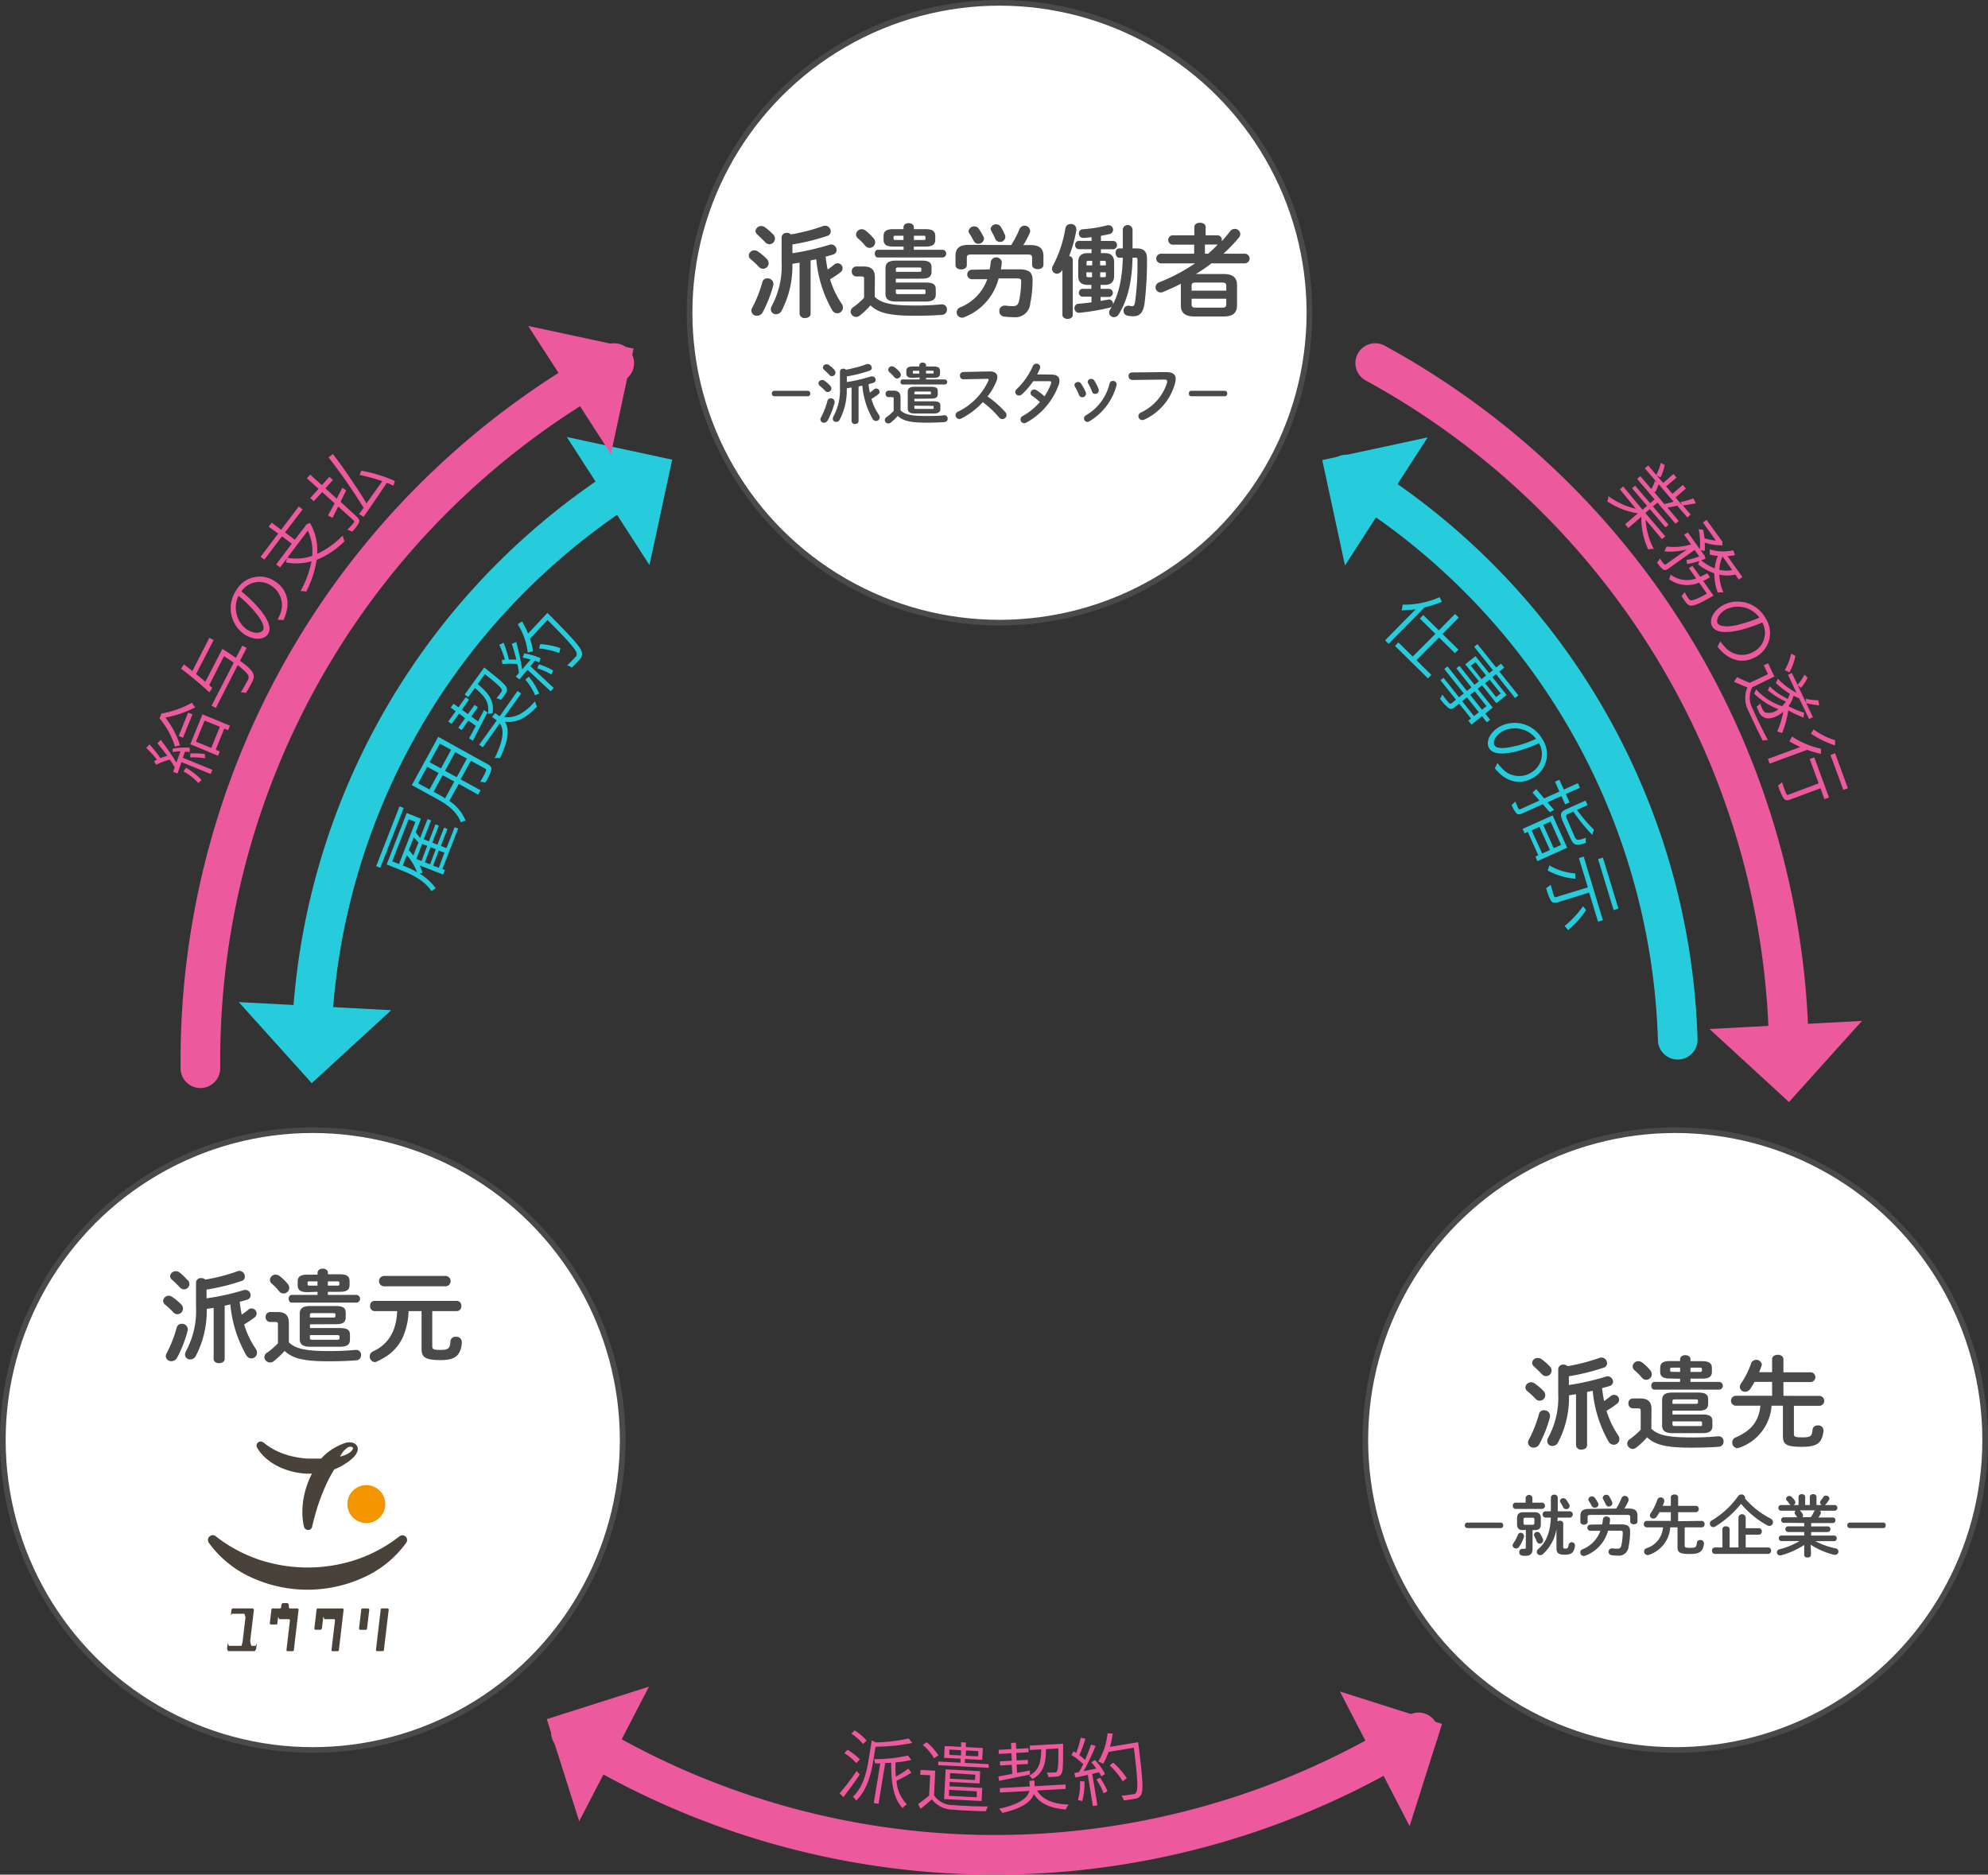 <svg xmlns="http://www.w3.org/2000/svg" viewBox="0 0 351 331"><rect x="0" y="0" width="351" height="331" fill="#333333" stroke="none"/><defs><style>.cls-1{fill:#ec599d;}.cls-2{fill:#26ccdb;}.cls-3,.cls-4{fill:none;stroke-width:7px;}.cls-3{stroke:#26ccdb;}.cls-3,.cls-4,.cls-5,.cls-6{stroke-linecap:round;stroke-linejoin:round;}.cls-4{stroke:#ec599d;}.cls-5,.cls-6{fill:#fff;stroke:#4a4a4a;}.cls-5{stroke-width:1px;}.cls-6{stroke-width:1px;}.cls-7{fill:#4a4a4a;}.cls-8{fill:#49423b;}.cls-9{fill:#f39500;}</style></defs><g id="レイヤー_2" data-name="レイヤー 2"><g id="レイヤー_1-2" data-name="レイヤー 1"><path class="cls-1" d="M151.8,313.31c-.85,1.3-2,2.84-2.88,4l-.68-.67a41.6,41.6,0,0,0,3-3.93Zm-.6-2a10.64,10.64,0,0,0-2.13-1.77l.59-.57a9.74,9.74,0,0,1,2.15,1.68Zm1.18-3.37a9.63,9.63,0,0,0-2.08-1.85l.61-.56a10.06,10.06,0,0,1,2.1,1.8Zm8.69-.19a33.59,33.59,0,0,1-6.48.66l-.43,2.59c-.34,2.1-1,5-3,6.93a2.09,2.09,0,0,0-.58-.68c1.84-1.74,2.43-4.39,2.76-6.4l.58-3.55.73.35a28.76,28.76,0,0,0,5.78-.7ZM160.9,313a23.46,23.46,0,0,1-2.61,1.43,6.65,6.65,0,0,0,1.82,4.16,3.15,3.15,0,0,0-.75.66c-1.63-1.68-2.05-4.57-2-8l-1.07.05-1.17,7.2-.85-.14,1.15-7-.93,0a2.72,2.72,0,0,0-.18-.75,27.07,27.07,0,0,0,6-.64l.6.78a17.86,17.86,0,0,1-2.79.43,20.86,20.86,0,0,0,.05,2.52,16.74,16.74,0,0,0,2.2-1.43Z"/><path class="cls-1" d="M164.92,317a4,4,0,0,0,3.41,1.72c1.45.14,4.53.26,6.09.24a3.34,3.34,0,0,0-.33.84c-1.46,0-4.32-.14-5.79-.27a4.75,4.75,0,0,1-3.77-1.82c-.63.55-1.28,1.11-2,1.66l-.42-.85c.58-.4,1.3-.94,1.93-1.48l.19-3.59-1.75-.09.05-.85,2.59.14Zm0-6.55a9.4,9.4,0,0,0-2-2.37l.71-.46a10.05,10.05,0,0,1,2.06,2.32Zm9.67,1.69-8.94-.47,0-.64,3.93.2,0-.7-2.89-.15.1-2.09,2.9.15,0-.82.84.05,0,.81,3,.16-.11,2.1-3.05-.16,0,.69,4.17.22Zm-6.93,2.5,0,.76,5.77.3L173.3,318l-6.61-.34.27-5.25,6.1.32-.11,2.17Zm-.07,1.39-.06,1.05,4.93.26,0-1.05Zm2.09-6.07,0-.93-2.06-.11,0,.93Zm-1.94,3.11,0,1,4.41.23.05-.95Zm2.82-4-.05.93,2.18.11.05-.92Z"/><path class="cls-1" d="M176.27,313.67l2.46-.46-.09-1.6-2.08.12,0-.73,2.08-.11-.07-1.33-2.24.12,0-.72,2.24-.12-.06-1.09.85-.05.06,1.09,2.18-.12,0,.72-2.18.12.07,1.33,2-.11,0,.73-2,.11.08,1.47,2.25-.44.05.72c-2,.42-4,.81-5.47,1.12Zm6.84,2.47c.95,1.63,2.81,2.38,5.58,2.5a2.94,2.94,0,0,0-.52.85c-2.69-.21-4.54-1-5.64-2.72-.42,1.2-1.76,2.46-5.56,3.33a4.08,4.08,0,0,0-.57-.74c4-.87,5.09-2.09,5.35-3.14l-5.19.28-.05-.78,5.3-.29-.05-1,.87-.05.05,1,5.46-.3,0,.78Zm1.57-7.31c0,2.51-.44,4.21-2.4,5.3a2.94,2.94,0,0,0-.57-.6c1.78-.94,2.11-2.44,2.12-4.65l-2,.11,0-.78,5.87-.32a3.79,3.79,0,0,1,0,.39c0,3.39,0,4.59-.36,5a1,1,0,0,1-.78.41c-.3,0-.87.07-1.47.08a2,2,0,0,0-.28-.81,10.28,10.28,0,0,0,1.34,0c.23,0,.32,0,.42-.15.23-.28.32-1.33.29-4.09Z"/><path class="cls-1" d="M193.33,310.76a11,11,0,0,1,1.77,2.46l-.64.44c-.11-.21-.24-.46-.41-.73l-1.21.28.92,5.55-.8.13-.9-5.51-2.18.48-.2-.8.84-.16c.24-.43.49-.9.74-1.4a11.74,11.74,0,0,0-2.08-1.63l.36-.65.46.29a15.82,15.82,0,0,0,.81-2.69l.83.18a23.11,23.11,0,0,1-1.07,2.91,8.46,8.46,0,0,1,1,.84,28.15,28.15,0,0,0,1.06-2.71l.81.22a40.68,40.68,0,0,1-2.12,4.47l2.25-.46a12.88,12.88,0,0,0-.89-1.12Zm-1.86,3.77a11.53,11.53,0,0,1-.4,3.51,3.38,3.38,0,0,0-.76-.21,9.74,9.74,0,0,0,.37-3.31Zm2.74-.65a11,11,0,0,1,1.32,2.41l-.68.35a11.4,11.4,0,0,0-1.27-2.43Zm6.73-6.27s.06.36.07.47c.75,6,.89,8.08.46,8.82a1.35,1.35,0,0,1-1,.68,19.43,19.43,0,0,1-2.06.3,2,2,0,0,0-.41-.82,20.07,20.07,0,0,0,2.06-.26c.25,0,.42-.09.53-.29.36-.53.27-2.6-.4-7.92l-4.48.74a10.36,10.36,0,0,1-.94,2.09,5.71,5.71,0,0,0-.86-.39,12,12,0,0,0,1.64-5l.9.06a15.52,15.52,0,0,1-.47,2.35Zm-2.7,6.91a14,14,0,0,0-2.32-2.81l.64-.48a13.72,13.72,0,0,1,2.38,2.74Z"/><path class="cls-1" d="M30.5,132.19a11.8,11.8,0,0,1,3-.16l0,.76a5.21,5.21,0,0,0-.85-.06l-.36,1.07,5.21,2.13-.3.73-5.16-2.1c-.26.75-.49,1.45-.69,2l-.78-.25.28-.81a15.07,15.07,0,0,0-.86-1.38,13.24,13.24,0,0,0-2.43.91l-.36-.64c.17-.08.33-.17.51-.24a17.65,17.65,0,0,0-1.89-2.1l.58-.61a23.75,23.75,0,0,1,1.93,2.42,9.51,9.51,0,0,1,1.2-.41c-.6-.82-1.22-1.61-1.75-2.22l.61-.58a45.83,45.83,0,0,1,2.76,4l.7-2c-.48,0-1,.08-1.39.14Zm-2-6.2a17.33,17.33,0,0,0,5.41-1.92,5.18,5.18,0,0,0,.55.83,19.31,19.31,0,0,1-5.26,1.8,15.65,15.65,0,0,1,2.59,4.93,3.47,3.47,0,0,0-.9.21,13.9,13.9,0,0,0-2.72-5Zm4.72-.16.76.31-1.68,4.12-.75-.31Zm-.39,9.73a12,12,0,0,1,2.78,2.17,3.65,3.65,0,0,0-.58.54,9.77,9.77,0,0,0-2.63-2.05Zm.77-2.51a11.87,11.87,0,0,1,2.58.1l0,.74a11.15,11.15,0,0,0-2.59-.15Zm0-1.64,2.15-5.28,4.85,2-.33.8-.67-.28-1.52,3.73.72.3-.3.76Zm1-.45,2.7,1.1,1.52-3.74-2.7-1.09Z"/><path class="cls-1" d="M43.55,114.39l-1.17,2.28c1.51,1.09,2.18,1.78,2.35,2.35a1.56,1.56,0,0,1-.14,1.23,22,22,0,0,1-1.17,2.12,2,2,0,0,0-.91-.11c.57-.9,1-1.78,1.21-2.12a1,1,0,0,0,.17-.7c-.09-.44-.66-1-1.92-2L38.11,125l-.76-.39L41.27,117c-.49-.34-1.06-.71-1.72-1.14l-2.62,5.12.55.49-.51.78c-1.21-1.15-3.41-3-5-4.18l.5-.76c.46.36,1,.76,1.49,1.19l3-5.88.76.39-3.1,6,1.64,1.37,3-5.8.39.23c.78.5,1.45,1,2,1.35L42.79,114Z"/><path class="cls-1" d="M49,109.42a9.5,9.5,0,0,0,.46-1,4.06,4.06,0,0,0-1.56-5,3.78,3.78,0,0,0-5.27,1,25.3,25.3,0,0,1,2.86,2.72c1.89,2.15,2.49,3.77,1.85,4.78s-2.36,1.25-4.21.08a5.62,5.62,0,0,1-1.45-7.73,4.77,4.77,0,0,1,6.78-1.69c2.35,1.48,2.93,4,1.6,6.89Zm-4.2-1.63a20.57,20.57,0,0,0-2.68-2.58,4.75,4.75,0,0,0,1.45,5.92c1.47.92,2.54.63,2.86.13S46.4,109.63,44.79,107.79Z"/><path class="cls-1" d="M54.73,92.34A9.53,9.53,0,0,1,56,97.79a15,15,0,0,0,4.51-3.24,3.82,3.82,0,0,0,.33,1,14.61,14.61,0,0,1-4.93,3.3,18.27,18.27,0,0,1-1.85,5.62,3.08,3.08,0,0,0-1-.1A18,18,0,0,0,55,99.11a9.89,9.89,0,0,1-4.53.19l.23-.75-1.24,1.64-.7-.53L51.51,96l-1.72-1.3-3.11,4.11L46,98.33l3.11-4.12L47.43,93l.54-.72,1.67,1.26,3.11-4.12.68.52L50.33,94l1.72,1.3L54,92.77l.09-.17Zm-4,6.14a8.46,8.46,0,0,0,4.39-.34,8.47,8.47,0,0,0-.77-4.45Z"/><path class="cls-1" d="M61.13,86.6c-.34.67-.68,1.35-1,2L63,91.24c.43.39.51.68.37,1.05a6.1,6.1,0,0,1-1.22,1.59,4.69,4.69,0,0,0-.81-.35c.52-.55,1-1.07,1.1-1.21s.14-.27,0-.43l-2.73-2.46-1,2-.8-.42,1.17-2.13-2.19-2L55.4,88.49l-.62-.56,1.47-1.62-2.07-1.86.59-.65,2.06,1.86,1.33-1.47.62.56-1.33,1.47,2,1.83,1-1.93Zm8.34-.83c-.32-.16-.72-.34-1.16-.52-1.46,2.17-3,4.42-4.11,6l-.81-.48c.24-.32.51-.68.81-1.1A99.6,99.6,0,0,0,58,80.75l.78-.58c2,2.62,4.39,6.13,5.92,8.71.85-1.18,1.82-2.56,2.8-3.92a30,30,0,0,0-4-1.09l.28-.76a25.4,25.4,0,0,1,5.93,1.81Z"/><path class="cls-1" d="M290.55,91.77A12.76,12.76,0,0,0,292,96.94a2.89,2.89,0,0,0-1,.06,13,13,0,0,1-1.2-5.77l-2.3,2-.56-.67,2.24-1.92a13.22,13.22,0,0,1-5.39-2.11,3.14,3.14,0,0,0,.19-.93,13.16,13.16,0,0,0,4.84,2.23L286,86.39l.59-.5L290,90l.81-.69-2.66-3.1.54-.46,2.66,3.1.79-.68-3.09-3.62.56-.48,1.95,2.28a6.23,6.23,0,0,0,.62-1.43l.41.32-2.18-2.55.59-.51,1.43,1.68a9.47,9.47,0,0,0,.81-2.14l.68.4a8.27,8.27,0,0,1-.76,2.19l-.65-.36,1.13,1.32,1.83-1.58.54.63-1.84,1.57,1.12,1.3,1.83-1.57.54.64-1.83,1.57,1.11,1.3-.19-.5A14.07,14.07,0,0,0,299,88l.41.86c-.79.15-1.65.32-2.29.38l1.39,1.62-.59.51-1.85-2.16,0,.09c-.57.14-1.19.24-1.68.31l2,2.38-.56.48-3.19-3.73-.8.68,2.76,3.23-.54.46-2.76-3.22-.8.68,3.52,4.13-.58.5Zm2.29-6.29a7,7,0,0,1-.6,1.45l-.35-.25L294,89.17l-.09-.21a10.52,10.52,0,0,0,1.57-.38Z"/><path class="cls-1" d="M306.4,101.45a6.24,6.24,0,0,1-2.85,0,9.24,9.24,0,0,0,.73,3.17,4.4,4.4,0,0,0-1,0,9.51,9.51,0,0,1-.6-3.39,10.06,10.06,0,0,1-2.87-1.58,3.35,3.35,0,0,0,.22-.6,11.83,11.83,0,0,1-2.16.53l-.12-.69a14,14,0,0,0,2.27-.64l-.82-1.15-4.63,3.3c-.37.26-.63.33-.94.15a5.13,5.13,0,0,1-1.06-1.25,2.84,2.84,0,0,0,.5-.7c.33.49.64.93.74,1s.16.15.29.06L297.86,97a11.14,11.14,0,0,1-4,.35,5,5,0,0,0,.38-.85,10.55,10.55,0,0,0,4.33-.38l-1.22-1.7L298,94l2.13,3a13.44,13.44,0,0,0-.21-3.56l.79.11c.09.46.18,1,.24,1.5a10.32,10.32,0,0,0,2,.4l-2.28-3.19.64-.46L304,95.5l.12.1,0,.69a10.37,10.37,0,0,1-3.14-.48,9.58,9.58,0,0,1,0,1.45l-.72-.1.6.85.1.07.16.58-.78.27a9.57,9.57,0,0,0,2.4,1.43,7.66,7.66,0,0,1,.57-2.2,10.2,10.2,0,0,1-1.45-.24,4.71,4.71,0,0,0,0-.92,8.22,8.22,0,0,0,4.16.17l.31.84a9.67,9.67,0,0,1-1.33.18l2.63,3.7-.63.46Zm-3.87,3.71-.33.2c-2.21,1.27-3.18,1.65-3.73,1.57a1.14,1.14,0,0,1-.74-.48,10.63,10.63,0,0,1-.85-1.23,2,2,0,0,0,.54-.68,12,12,0,0,0,.72,1.17.66.66,0,0,0,.38.29c.36,0,1.14-.22,2.85-1.18L300,102.87a5.4,5.4,0,0,1-5.3-.6,3.32,3.32,0,0,0,.25-.83,4.72,4.72,0,0,0,4.52.69l-1.27-1.79.61-.43,1.38,1.93a10.86,10.86,0,0,0,1.22-.63l.52.73c-.42.23-.81.44-1.22.64Zm1.61-6.89a6,6,0,0,0-.58,2.33,5.15,5.15,0,0,0,2.28.06Z"/><path class="cls-1" d="M303.74,113.24a6.94,6.94,0,0,0,.71.88,4,4,0,0,0,5.19.94,3.76,3.76,0,0,0,1.5-5.15,25.93,25.93,0,0,1-3.72,1.29c-2.78.68-4.49.47-5.1-.56s0-2.67,1.87-3.78a5.61,5.61,0,0,1,7.52,2.27,4.77,4.77,0,0,1-1.61,6.8c-2.4,1.41-4.94.74-6.85-1.76Zm3.38-3a21.16,21.16,0,0,0,3.52-1.19,4.73,4.73,0,0,0-5.92-1.44c-1.49.88-1.73,2-1.43,2.47S304.75,110.85,307.12,110.27Z"/><path class="cls-1" d="M309.37,121.36a4,4,0,0,0,.1,3.82c.56,1.35,1.91,4.1,2.67,5.48a2.91,2.91,0,0,0-.91.11c-.68-1.31-1.92-3.87-2.51-5.22a4.79,4.79,0,0,1-.19-4.19c-.8-.29-1.58-.6-2.38-1l.55-.8c.65.32,1.45.71,2.24,1l3.21-1.52-.74-1.57.76-.36,1.11,2.34Zm4.42,7.8a17.54,17.54,0,0,0,1.07-3.49c-1.19,1-2.59,1.45-3.38,1a1.79,1.79,0,0,1-.94-1c-.11-.24-.25-.57-.39-.92a1.62,1.62,0,0,0,.61-.56c.15.4.29.77.41,1s.28.53.58.63a2.59,2.59,0,0,0,2.24-.6,12.24,12.24,0,0,1-4.29-2.77,2.93,2.93,0,0,0,.34-.76,10.77,10.77,0,0,0,4.58,3,4.72,4.72,0,0,0,.7-.82,12.51,12.51,0,0,1-3.2-2,2.25,2.25,0,0,0,.3-.72,11.46,11.46,0,0,0,3.23,2.25,4.76,4.76,0,0,0,.35-.91,16.18,16.18,0,0,1-2.46-1.89,4,4,0,0,0,.34-.78,12.66,12.66,0,0,0,3.31,2.51l-1.5-3.18.68-.32,1,2.07a6.43,6.43,0,0,0,1.21-1.79l.56.52a6.15,6.15,0,0,1-1.17,1.82l-.57-.49,2.68,5.67-.68.32-1.73-3.64c-.34-.13-.68-.3-1-.47a5.15,5.15,0,0,1-.9,1.85,17.55,17.55,0,0,0,2.76,1.16l-.1.85a20.27,20.27,0,0,1-2.7-1.28,16.72,16.72,0,0,1-1.08,4Zm1.33-10.86a9.53,9.53,0,0,0,1.13-2.89l.74.41a9.65,9.65,0,0,1-1.06,2.9Zm6.07,6.25a19,19,0,0,1-2.29-.4l-.09-.76a12.42,12.42,0,0,0,2.24.26Z"/><path class="cls-1" d="M321.51,133.11a18.57,18.57,0,0,1-2.43-.71l-6.63,2.43-.31-.83,5.71-2.1a18,18,0,0,1-1.92-1c.11-.19.37-.63.47-.85a15,15,0,0,0,5.11,2.15Zm.61,8-.7-1.93-5.36,2c-.53.19-.85.15-1.13-.19a10.61,10.61,0,0,1-1-2.31,3.62,3.62,0,0,0,.71-.57c.3.94.61,1.78.72,2s.18.29.39.21l5.35-2-1.58-4.3.81-.3,2.59,7.08Zm1.86-9.5a16.38,16.38,0,0,1-4.26-2.09,6.63,6.63,0,0,0,.49-.73A12.69,12.69,0,0,0,324,130.7Zm1.48,7.86-2.27-6.16L324,133l2.26,6.17Z"/><path class="cls-2" d="M254.59,106.25a20.21,20.21,0,0,1-3.08,1l-6.33,6.43-.63-.62,5.42-5.5a16.09,16.09,0,0,1-2.52.2,3.78,3.78,0,0,0,.19-1,15.29,15.29,0,0,0,6.53-1.32Zm-.51,6.31-4,4,2.64,2.61-.6.61-5.82-5.73.6-.62,2.53,2.49,4-4-2.75-2.7.62-.62,2.74,2.7,2.86-2.9.65.65-2.86,2.89,2.81,2.77-.62.62Z"/><path class="cls-2" d="M262.53,127.54l-.87-1.08-1.86,1.48-.56-.7.48-.38-2.09-2.61-.78.62c-.47.38-.75.37-1.09.15a8.39,8.39,0,0,1-1.51-1.65,3.19,3.19,0,0,0,.4-.73c.5.68,1,1.3,1.17,1.47s.27.22.47.06l.78-.62-2.74-3.44.54-.43,2.74,3.43.84-.67L255,118.11l.57-.45L259,122l.79-.63L257.14,118l.54-.43,2.66,3.34.78-.62-2.42-3,1.81-1.44,2.42,3,.65-.52-3.3-4.13.58-.47,3.3,4.13.87-.68.56.7-.86.69,3.36,4.21-.59.47-3.36-4.21-.65.51,2.52,3.16-1.81,1.45L261.68,121l-.78.62,2.65,3.31L262.23,126l.86,1.08Zm-1.43-1.78L259,123.14l-.84.67,2.08,2.62Zm-1.52-3.07,2.09,2.62.79-.63-2.09-2.62Zm2-2.78.8-.64-1.88-2.36-.8.64ZM263,120l-.79.63,1.95,2.45.8-.64Z"/><path class="cls-2" d="M264.4,134.71a6.65,6.65,0,0,0,.72.86,4,4,0,0,0,5.2.85,3.77,3.77,0,0,0,1.41-5.18,27.21,27.21,0,0,1-3.7,1.36c-2.76.73-4.48.55-5.1-.47s-.07-2.66,1.79-3.8a5.6,5.6,0,0,1,7.56,2.12,4.77,4.77,0,0,1-1.48,6.82c-2.37,1.45-4.92.84-6.88-1.62Zm3.31-3a20.16,20.16,0,0,0,3.5-1.26,4.74,4.74,0,0,0-5.94-1.32c-1.48.91-1.69,2-1.38,2.5S265.36,132.3,267.71,131.67Z"/><path class="cls-2" d="M273.65,143.41,272.39,142l-3.62,1.63c-.49.22-.75.19-1,0a4.76,4.76,0,0,1-.87-1.52,3.54,3.54,0,0,0,.64-.6c.24.57.47,1.1.54,1.24s.17.21.34.13l3.39-1.53-1.24-1.41.68-.61c.37.46.85,1,1.38,1.65l2.7-1.22-.78-1.74.77-.34.78,1.73,2.49-1.12.36.8-2.49,1.12.67,1.47-.78.35-.66-1.47-2.47,1.11,1.16,1.33Zm.48.56,2.57,5.71-5.25,2.37-.36-.81.51-.23-1.86-4.13-.56.26-.35-.78Zm-1.84,6.73,1.37-.62L271.8,146l-1.37.62Zm1.48-5.64-1.3.59,1.86,4.12,1.3-.58Zm4.25,2.68c.31.68.57.7,2,.17a2.73,2.73,0,0,0,0,.9c-1.65.58-2.16.5-2.69-.69L276,145.2c-.61-1.35-.55-1.83.45-2.28l3.48-1.57.37.81-1.87.84a27,27,0,0,0,3,3.5l-.31.91a31.35,31.35,0,0,1-3.33-4.11l-.94.42c-.42.19-.42.37-.06,1.17Z"/><path class="cls-2" d="M283,162.48l-.85.26-1.57-5.14L275,159.32c-.58.17-.87.09-1.15-.27a9,9,0,0,1-.86-2.26,3.61,3.61,0,0,0,.8-.58c.25.9.49,1.73.57,1.95s.18.3.38.24l5.61-1.72-1.58-5.17.85-.26Zm-4.83-7.32a12.14,12.14,0,0,1-4.91-1.46,6.05,6.05,0,0,0,.28-.91,10.5,10.5,0,0,0,4.58,1.43Zm1.88,5.53a17.19,17.19,0,0,1-3.17,3.54l-.63-.74a16.32,16.32,0,0,0,3.25-3.49Zm4.85,0-2.74-9,.85-.26,2.74,9Z"/><path class="cls-2" d="M71.27,142.67l-4.13,10.56-.72-.29,4.12-10.56Zm9.62,3.63-2.78,7.14.45.18-.32.8-4.16-1.63a9.44,9.44,0,0,1,.54,1.3l-.52.18a9.18,9.18,0,0,1,2.84,2.59,2.87,2.87,0,0,0-.74.51c-1.3-2-3.7-3.06-5.45-3.74l-2.48-1,3.54-9.07,2.52,1-1,2.54.09-.12c.26.33.53.67.75,1l1.32-3.36.62.24-1.3,3.33.92.36,1.16-3,.59.23-1.16,3,.92.36,1.17-3,.59.23-1.17,3,1,.38,1.44-3.69Zm-11.64,5.79,1.2.47,2.9-7.44-1.2-.46Zm1.86.73A17.45,17.45,0,0,1,73.63,154a9.61,9.61,0,0,0-1.8-3Zm1.07-2.71a9,9,0,0,1,.8.94l.9-2.29c-.26-.3-.58-.64-.83-.9l-.89,2.28ZM74.52,149l-1,2.66.91.36,1-2.67Zm1.5.58-1,2.67.92.36,1-2.66Zm1.45,3.64,1-2.66-1-.39-1,2.67Z"/><path class="cls-2" d="M86.11,134.94c.54.3.71.58.64,1a8.66,8.66,0,0,1-1.07,2.25,3.09,3.09,0,0,0-.9-.14c.5-.83.93-1.64,1-1.88s.08-.35-.14-.47l-2.51-1.37-1.8,3.28,3.52,1.93-.42.78L81,138.41l-1.67,3a7.64,7.64,0,0,1,2.88,3.5,2.65,2.65,0,0,0-.84.3c-.75-2.09-2.75-3.35-4.42-4.26l-4.24-2.32,4.67-8.53Zm-12.28,3.37,2,1.09,1.6-2.92-2-1.09Zm3.82-7-1.79,3.28,2,1.09,1.79-3.29ZM80.21,138l-2.06-1.12-1.59,2.92.77.42c.42.23.83.47,1.26.75Zm2.22-4.06-2.06-1.13-1.79,3.29,2.06,1.13Z"/><path class="cls-2" d="M82.82,130.37c.34-.61.74-1.37,1.19-2.21l-1.3-.93-1.21,1.69-.59-.42,1.22-1.69L81.05,126l-1.31,1.82-.59-.42,1.31-1.82-.88-.64.49-.69.88.64,1.28-1.78.59.43-1.28,1.77,1.08.78,1.18-1.63.58.42-1.17,1.63,1.2.87,1.06-2,.6.41c-.91,1.79-1.89,3.63-2.56,5Zm1.52-9.58c1.93,1.59,3,3,2.61,5.19a2.53,2.53,0,0,0-.82.07c.38-2-.58-3.18-2.28-4.57l-1.17,1.61-.63-.46,3.44-4.77.31.24c2.66,2.1,3.55,2.9,3.68,3.43a1,1,0,0,1-.18.87,12.35,12.35,0,0,1-.85,1.18,2.06,2.06,0,0,0-.81-.28,12.52,12.52,0,0,0,.83-1.06c.13-.18.18-.27.14-.42-.07-.36-.83-1.08-3-2.79Zm4.7,5.8c1.87.29,3.61-.69,5.44-2.77a3.51,3.51,0,0,0,.33.94c-1.84,2-3.61,2.91-5.65,2.68.68,1.08.82,2.92-.89,6.42a4,4,0,0,0-.93,0c1.8-3.63,1.56-5.27.9-6.13l-3,4.22-.63-.45,3.1-4.31-.82-.59.51-.7.82.58L91.38,122l.63.46Z"/><path class="cls-2" d="M92.54,115.37a11,11,0,0,1,2.91.86l-.24.75c-.21-.11-.47-.22-.77-.34l-.78,1,4.12,3.84-.55.59-4.09-3.81-1.43,1.71-.65-.51.57-.64c-.07-.49-.16-1-.28-1.56a11.58,11.58,0,0,0-2.64,0l-.11-.73.55-.06a16.58,16.58,0,0,0-1-2.62l.77-.37a23.32,23.32,0,0,1,.93,3,8,8,0,0,1,1.32,0,25.9,25.9,0,0,0-.81-2.8l.78-.32a41,41,0,0,1,1.05,4.84l1.5-1.75c-.46-.13-1-.26-1.39-.34Zm4.11-7.15s.27.25.34.33c4.27,4.3,5.65,5.85,5.76,6.71a1.34,1.34,0,0,1-.36,1.13c-.29.34-.86.94-1.45,1.5a1.85,1.85,0,0,0-.82-.4c.66-.6,1.24-1.22,1.46-1.46a.64.64,0,0,0,.25-.56c0-.65-1.38-2.22-5.16-6l-3.1,3.32a10.07,10.07,0,0,1,.54,2.22,7.71,7.71,0,0,0-.93.22,11.85,11.85,0,0,0-1.76-5l.75-.51a14.85,14.85,0,0,1,1.07,2.15Zm-3.27,11.27a11.64,11.64,0,0,1,1.83,3,3.17,3.17,0,0,0-.73.29A9.68,9.68,0,0,0,92.74,120Zm1.77-2.19a11.57,11.57,0,0,1,2.52,1.1l-.32.7A11.3,11.3,0,0,0,94.86,118Zm3.59-2a13.87,13.87,0,0,0-3.57-.8l.22-.77a13.34,13.34,0,0,1,3.56.71Z"/><path class="cls-3" d="M113.54,83.79A120.6,120.6,0,0,0,55,183.58"/><path class="cls-4" d="M108.45,64.11A140.22,140.22,0,0,0,35.38,187.25c0,.45,0,.91,0,1.36"/><path class="cls-3" d="M237.72,83.79a120.6,120.6,0,0,1,58.5,99.79"/><path class="cls-4" d="M315.86,188.61c0-.45,0-.91,0-1.36A140.24,140.24,0,0,0,242.81,64.11"/><path class="cls-4" d="M100.8,305.88a140.31,140.31,0,0,0,149.66,0"/><polygon class="cls-1" points="328.74 180.26 301.83 181.69 315.86 194.58 328.74 180.26"/><polygon class="cls-1" points="102.26 321.57 114.58 297.81 96.54 303.54 102.26 321.57"/><circle class="cls-5" cx="176.47" cy="55.22" r="54.72"/><circle class="cls-6" cx="295.78" cy="254.27" r="54.72"/><circle class="cls-5" cx="55.22" cy="254.27" r="54.72"/><polygon class="cls-2" points="100.07 77.16 114.67 99.77 118.68 81.16 100.07 77.16"/><polygon class="cls-2" points="55.04 191.25 69.07 178.37 42.16 176.94 55.04 191.25"/><polygon class="cls-1" points="254.6 304.39 236.57 298.66 248.88 322.43 254.6 304.39"/><polygon class="cls-2" points="233.46 81.23 237.47 99.84 252.07 77.23 233.46 81.23"/><path class="cls-7" d="M135.41,45.75a1.09,1.09,0,0,1,.3.71,1,1,0,0,1-1,1,1,1,0,0,1-.7-.32,16,16,0,0,0-1.45-1.36.88.88,0,0,1-.36-.69,1,1,0,0,1,1-.89,1.13,1.13,0,0,1,.63.21A9.39,9.39,0,0,1,135.41,45.75Zm.14,3.4a1,1,0,0,1,1,.9c0,.07,0,.16,0,.25a22.4,22.4,0,0,1-1.89,4.84,1.12,1.12,0,0,1-1,.61.94.94,0,0,1-1-.88,1.13,1.13,0,0,1,.16-.54,22.43,22.43,0,0,0,1.78-4.51A.89.89,0,0,1,135.55,49.15Zm1-7.73a1.17,1.17,0,0,1,.28.7,1,1,0,0,1-1,1,1,1,0,0,1-.72-.35c-.43-.45-1-1-1.36-1.33a.9.9,0,0,1-.36-.66,1,1,0,0,1,1-.87,1.08,1.08,0,0,1,.67.22A11.69,11.69,0,0,1,136.54,41.42Zm3.35,5A17.06,17.06,0,0,1,138,54.87a1.11,1.11,0,0,1-1,.61.87.87,0,0,1-.9-.86,1.27,1.27,0,0,1,.18-.63A14.83,14.83,0,0,0,138,46.28V41.91a.84.84,0,0,1,.93-.79,1,1,0,0,1,.72.27,34,34,0,0,0,5.66-1.47.82.82,0,0,1,.36-.07,1,1,0,0,1,1,1,.83.83,0,0,1-.61.81,38.74,38.74,0,0,1-6.15,1.5v1.55a44.89,44.89,0,0,0,6.54-1.49,1.05,1.05,0,0,1,.33-.06,1,1,0,0,1,.93,1,.83.83,0,0,1-.65.79q-.61.2-1.29.36c.09.77.2,1.53.36,2.28.38-.25.77-.56,1.17-.88a.82.82,0,0,1,.57-.22.87.87,0,0,1,.5,1.6,16.39,16.39,0,0,1-1.81,1.22,15.57,15.57,0,0,0,2,4.25,1.23,1.23,0,0,1,.27.75,1,1,0,0,1-1,1,1.06,1.06,0,0,1-.9-.54,22.14,22.14,0,0,1-2.81-9c-.32.09-.67.14-1,.21v9.4c0,.52-.46.77-.95.77a.85.85,0,0,1-1-.77v-9l-1.27.2Z"/><path class="cls-7" d="M154.44,52.4c1.12,1.11,2.85,1.54,6.94,1.54a45.2,45.2,0,0,0,4.83-.2h.1a.86.86,0,0,1,.88.92.89.89,0,0,1-.86.93c-1.42.11-3,.16-4.89.16-4.43,0-6.37-.52-7.75-1.83a13.31,13.31,0,0,1-1.94,1.83,1,1,0,0,1-.62.21,1,1,0,0,1-.95-.91,1,1,0,0,1,.52-.84,13.32,13.32,0,0,0,1.86-1.63V49.24c0-.32-.05-.43-.52-.43h-.86a.82.82,0,0,1-.79-.88.81.81,0,0,1,.79-.88h1.29c1.42,0,2,.63,2,1.9Zm-.21-10.33a1.08,1.08,0,0,1,.29.7,1,1,0,0,1-1,1,1,1,0,0,1-.78-.41,9.43,9.43,0,0,0-1.26-1.27.92.92,0,0,1-.34-.7,1,1,0,0,1,1-.92,1.25,1.25,0,0,1,.68.24A8.25,8.25,0,0,1,154.23,42.07Zm3.5,1.47c-1.28,0-1.73-.39-1.73-1.22v-.64c0-.83.45-1.22,1.73-1.22h1.79v-.34c0-.49.46-.72.91-.72s.92.23.92.72v.34h2.06c1.27,0,1.72.39,1.72,1.22v.64c0,.83-.45,1.22-1.72,1.22h-2.06v.56h5.14a.69.69,0,0,1,0,1.36H155c-.37,0-.55-.34-.55-.68s.18-.68.55-.68h4.54v-.56Zm.44,5.68v.67h5.26c1.4,0,1.79.37,1.79,1.2V52c0,.82-.48,1.24-1.79,1.24h-5.2c-1.4,0-1.89-.45-1.89-1.4V47.41c0-.95.49-1.4,1.89-1.4h4.44c1.4,0,1.8.38,1.8,1.21V48c0,1.1-.9,1.2-1.8,1.2Zm1.35-6.85v-.75h-1.36c-.33,0-.4.06-.4.22v.32c0,.21.22.21.4.21ZM162.26,48c.34,0,.41,0,.41-.23v-.3c0-.18-.07-.24-.41-.24h-3.67c-.33,0-.42.09-.42.31V48Zm-4.09,3.11v.52c0,.21.09.3.42.3H163c.34,0,.41,0,.41-.23v-.36c0-.23-.23-.23-.41-.23Zm3.18-8.74H163c.32,0,.39,0,.39-.21v-.32c0-.16-.07-.22-.39-.22h-1.63Z"/><path class="cls-7" d="M178.54,43.27A17,17,0,0,0,180,40.44a1,1,0,0,1,.89-.59,1,1,0,0,1,1,.91,1,1,0,0,1-.08.38,15.06,15.06,0,0,1-1.14,2.13h1.18c1.72,0,2.38.59,2.38,2v1.48c0,.52-.48.77-1,.77s-1-.25-1-.77V45.6c0-.54-.14-.66-.79-.66h-9.95c-.64,0-.79.12-.79.66v1.2c0,.52-.48.77-1,.77s-1-.25-1-.77V45.23c0-1.37.66-2,2.39-2Zm-3.8,4.29a13.46,13.46,0,0,0,.2-1.4,1,1,0,0,1,1.94.09,9.24,9.24,0,0,1-.17,1.31l3.2,0c1.84,0,2.4.56,2.4,1.92a20.08,20.08,0,0,1-.41,4.1,2.64,2.64,0,0,1-3,2.42,11,11,0,0,1-1.56-.1.94.94,0,0,1-.9-1,.92.92,0,0,1,.95-.94h.13a10,10,0,0,0,1.29.09c.63,0,.95-.16,1.13-1a17.53,17.53,0,0,0,.36-3.35c0-.42-.16-.54-.7-.54l-3.28,0A10,10,0,0,1,170.26,56a.94.94,0,1,1-.81-1.7,8.37,8.37,0,0,0,4.86-5l-2.79,0a.84.84,0,0,1,0-1.67Zm-1.11-5.79a.87.87,0,0,1,.11.41,1,1,0,0,1-1,.86.91.91,0,0,1-.84-.54,12.87,12.87,0,0,0-.75-1.27.84.84,0,0,1-.14-.43,1,1,0,0,1,1-.83,1,1,0,0,1,.79.4A10.34,10.34,0,0,1,173.63,41.77Zm3.78-.35a1.15,1.15,0,0,1,.09.44.91.91,0,0,1-.95.86.94.94,0,0,1-.86-.61c-.16-.4-.43-.9-.66-1.33a.8.8,0,0,1-.13-.43,1,1,0,0,1,1.76-.36A11.53,11.53,0,0,1,177.41,41.42Z"/><path class="cls-7" d="M187.52,47.74a1.14,1.14,0,0,1-.9.59.89.89,0,0,1-.88-.88,1.16,1.16,0,0,1,.17-.54,21.69,21.69,0,0,0,2.2-6.63.89.89,0,0,1,.93-.72.91.91,0,0,1,1,.9.68.68,0,0,1,0,.19,24.36,24.36,0,0,1-1.27,4.56.71.71,0,0,1,.64.7v9.68c0,.48-.45.72-.91.72s-.92-.24-.92-.72V47.68Zm4.55,2.56c-1.18,0-1.7-.52-1.7-1.63V46.32c0-1.11.52-1.63,1.7-1.63h.65V44h-2.26a.68.68,0,0,1-.63-.74.66.66,0,0,1,.63-.73h2.26v-.67a10.31,10.31,0,0,1-1.47.15.77.77,0,0,1-.77-.79.72.72,0,0,1,.71-.74,23.77,23.77,0,0,0,4.36-.71,1.26,1.26,0,0,1,.27,0A.79.79,0,0,1,196,41.3c-.51.12-1.06.23-1.62.34v.9h2.12a.68.68,0,0,1,.71.73.7.7,0,0,1-.71.74h-2.12v.68H195c1.19,0,1.71.52,1.71,1.63v2.35c0,1.11-.52,1.63-1.71,1.63h-.68V51h1.53a.72.72,0,0,1,0,1.43h-1.53v.7l1.22-.21a.73.73,0,1,1,.34,1.41,39.09,39.09,0,0,1-5.31.9h-.08a.78.78,0,0,1-.78-.82.74.74,0,0,1,.72-.78c.74-.05,1.51-.14,2.28-.25v-1H191A.72.72,0,0,1,191,51h1.69v-.7Zm.06-4.25c-.22,0-.29.07-.29.29v.52h1v-.81Zm.68,2.89v-.86h-1v.57c0,.2.09.29.29.29Zm2.44-2.6c0-.22-.08-.29-.29-.29h-.72v.81h1Zm-.29,2.6c.21,0,.29-.07.29-.29v-.57h-1v.86Zm5-3.43c-.09,4.27-.88,7.51-2.45,10a1,1,0,0,1-.81.49.85.85,0,0,1-.88-.79,1,1,0,0,1,.16-.52c1.47-2.39,2.17-5.27,2.26-9.18l-.59,0c-.45,0-.68-.43-.68-.86s.19-.78.66-.79l.61,0V40.47a.87.87,0,0,1,1.72,0v3.39l.65,0h.1c1.26,0,1.8.58,1.8,1.8a61.24,61.24,0,0,1-.43,7.92c-.25,1.69-.9,2.26-2,2.26a4.2,4.2,0,0,1-1-.11.82.82,0,0,1-.7-.86.83.83,0,0,1,.8-.89h.17a2.1,2.1,0,0,0,.52.08c.3,0,.44-.15.53-.67a47.54,47.54,0,0,0,.43-7v-.48c0-.33-.09-.43-.39-.42Z"/><path class="cls-7" d="M216,48.38c1.74,0,2.41.68,2.41,2v3.5c0,1.59-1,2-2.41,2h-5.11c-1.72,0-2.4-.68-2.4-2v-3.5a1.32,1.32,0,0,1,0-.28c-1,.53-2.08,1-3.14,1.45a1,1,0,0,1-.43.09.91.91,0,0,1-.9-.92,1,1,0,0,1,.69-.89A32.24,32.24,0,0,0,211,46.5H205a.85.85,0,0,1,0-1.7h5.84V43.2H207a.83.83,0,0,1,0-1.65h3.87V40.1c0-.52.48-.77,1-.77s1,.25,1,.77v1.45h2.12a.75.75,0,0,1,.73.82,1.55,1.55,0,0,1,0,.22c.52-.56,1-1.15,1.47-1.76a1,1,0,0,1,.8-.41.94.94,0,0,1,1,.88,1.07,1.07,0,0,1-.23.63A28.48,28.48,0,0,1,216,44.8h3.78a.85.85,0,0,1,0,1.7H213.9a31.15,31.15,0,0,1-2.76,1.88Zm.51,2.08c0-.43-.17-.57-.79-.57h-4.56c-.62,0-.77.14-.77.57v.86h6.12Zm-.79,3.86c.62,0,.79-.15.79-.58v-1h-6.12v1c0,.54.31.58.77.58Zm-2.42-9.52A20.59,20.59,0,0,0,215,43.18a.34.34,0,0,1-.14,0h-2.12v1.6Z"/><path class="cls-7" d="M142.54,69c.34,0,.52.17.52.49s-.19.48-.52.48h-5.75c-.32,0-.51-.15-.51-.48a.45.45,0,0,1,.51-.49Z"/><path class="cls-7" d="M146.59,68.12a.69.69,0,0,1,.2.46.66.66,0,0,1-.64.64.62.62,0,0,1-.46-.21,9.51,9.51,0,0,0-.95-.89.6.6,0,0,1-.23-.45.64.64,0,0,1,.65-.58.66.66,0,0,1,.41.14A5.82,5.82,0,0,1,146.59,68.12Zm.09,2.22a.63.63,0,0,1,.68.58,1.11,1.11,0,0,1,0,.17,14,14,0,0,1-1.23,3.15.74.74,0,0,1-.64.4.61.61,0,0,1-.64-.57.69.69,0,0,1,.1-.35,14.17,14.17,0,0,0,1.16-3A.58.58,0,0,1,146.68,70.34Zm.65-5a.71.71,0,0,1,.18.46.63.63,0,0,1-.63.62.6.6,0,0,1-.46-.24c-.28-.29-.64-.64-.89-.86a.58.58,0,0,1-.24-.44.63.63,0,0,1,.65-.56.71.71,0,0,1,.43.14A7.32,7.32,0,0,1,147.33,65.3Zm2.18,3.28a11.25,11.25,0,0,1-1.26,5.49.71.71,0,0,1-.63.39.56.56,0,0,1-.58-.56.87.87,0,0,1,.11-.41,9.63,9.63,0,0,0,1.15-5V65.62a.55.55,0,0,1,.61-.52.63.63,0,0,1,.46.18,22.68,22.68,0,0,0,3.7-1,.5.5,0,0,1,.23,0,.66.66,0,0,1,.62.66.53.53,0,0,1-.4.52,24.52,24.52,0,0,1-4,1v1a29,29,0,0,0,4.27-1,.86.86,0,0,1,.21,0,.63.63,0,0,1,.61.62.56.56,0,0,1-.42.52l-.84.23a12.79,12.79,0,0,0,.23,1.49c.24-.17.5-.37.76-.58a.55.55,0,0,1,.37-.14.6.6,0,0,1,.59.58.58.58,0,0,1-.26.46,12.89,12.89,0,0,1-1.18.8,9.83,9.83,0,0,0,1.29,2.77.85.85,0,0,1,.17.49.64.64,0,0,1-.65.63.7.7,0,0,1-.59-.35,14.45,14.45,0,0,1-1.83-5.89c-.21.06-.44.09-.66.14v6.12c0,.34-.3.51-.62.51a.56.56,0,0,1-.62-.51V68.43c-.28,0-.55.1-.83.13Z"/><path class="cls-7" d="M159,72.45c.73.73,1.86,1,4.53,1,1.23,0,2.25,0,3.14-.13h.07a.56.56,0,0,1,.58.6.57.57,0,0,1-.57.6c-.92.07-1.95.11-3.19.11-2.88,0-4.15-.34-5.05-1.19a9.37,9.37,0,0,1-1.26,1.19.68.68,0,0,1-.41.14.62.62,0,0,1-.62-.6.69.69,0,0,1,.34-.55,8.49,8.49,0,0,0,1.22-1.06V70.4c0-.21,0-.28-.34-.28h-.56a.54.54,0,0,1-.52-.58.53.53,0,0,1,.52-.57h.84c.92,0,1.28.41,1.28,1.24Zm-.14-6.73a.73.73,0,0,1,.19.46.68.68,0,0,1-.66.65.66.66,0,0,1-.52-.27,5.82,5.82,0,0,0-.82-.83.59.59,0,0,1-.22-.45.62.62,0,0,1,.64-.6.83.83,0,0,1,.45.15A5.37,5.37,0,0,1,158.89,65.72Zm2.28,1c-.83,0-1.12-.26-1.12-.8v-.42c0-.53.29-.79,1.12-.79h1.17v-.22c0-.32.31-.47.6-.47s.59.15.59.47v.22h1.35c.83,0,1.12.26,1.12.79v.42c0,.54-.29.8-1.12.8h-1.35V67h3.36a.45.45,0,0,1,0,.89h-7.5a.39.39,0,0,1-.37-.44c0-.23.12-.45.37-.45h3v-.36Zm.3,3.7v.44h3.42c.91,0,1.17.24,1.17.78v.56c0,.54-.32.81-1.17.81H161.5c-.91,0-1.23-.29-1.23-.91V69.2c0-.62.32-.91,1.23-.91h2.9c.91,0,1.17.25,1.17.79v.52c0,.71-.59.78-1.17.78Zm.87-4.46v-.49h-.89c-.21,0-.25,0-.25.14v.21c0,.14.14.14.25.14Zm1.79,3.67c.22,0,.27,0,.27-.15v-.2c0-.12-.05-.15-.27-.15h-2.4c-.21,0-.26.06-.26.2v.3Zm-2.66,2V72c0,.14.05.2.26.2h2.87c.22,0,.27,0,.27-.15v-.24c0-.15-.15-.15-.27-.15Zm2.06-5.69h1.07c.21,0,.26,0,.26-.14v-.21c0-.11-.05-.14-.26-.14h-1.07Z"/><path class="cls-7" d="M174.71,65.58h.07c.87,0,1.31.4,1.31,1a1.81,1.81,0,0,1-.13.63,10.75,10.75,0,0,1-1.6,2.79,17.75,17.75,0,0,1,3.14,2.77.83.83,0,0,1,.22.53.75.75,0,0,1-.75.7.71.71,0,0,1-.56-.28A18.11,18.11,0,0,0,173.53,71a13.53,13.53,0,0,1-3.81,2.9.71.71,0,0,1-.34.08.68.68,0,0,1-.67-.68.64.64,0,0,1,.39-.59,11.3,11.3,0,0,0,5.4-5.48.41.41,0,0,0,.05-.19c0-.11-.09-.15-.29-.15l-4.19.08a.59.59,0,0,1-.58-.63.61.61,0,0,1,.57-.66Z"/><path class="cls-7" d="M185.6,66.14c1,0,1.46.38,1.46,1.08a2.15,2.15,0,0,1-.1.62,12.43,12.43,0,0,1-5.75,6.78.84.84,0,0,1-.39.1.65.65,0,0,1-.64-.65.68.68,0,0,1,.42-.63,11.37,11.37,0,0,0,3-2.45,11.11,11.11,0,0,0-1.35-1.09.61.61,0,0,1-.3-.51.66.66,0,0,1,.65-.62.76.76,0,0,1,.41.13,10.37,10.37,0,0,1,1.4,1.08,9.77,9.77,0,0,0,1.18-2.32.62.62,0,0,0,0-.16c0-.13-.1-.19-.32-.19l-2.85,0a12.77,12.77,0,0,1-2,2.32.75.75,0,0,1-.51.21.65.65,0,0,1-.66-.62.74.74,0,0,1,.29-.55,12.37,12.37,0,0,0,2.8-4,.69.69,0,0,1,.66-.45.63.63,0,0,1,.66.6.62.62,0,0,1-.06.28,9.08,9.08,0,0,1-.49,1Z"/><path class="cls-7" d="M191.74,69.36a.52.52,0,0,1,0,.21.64.64,0,0,1-.67.57.57.57,0,0,1-.54-.36,11.78,11.78,0,0,0-.74-1.51.51.51,0,0,1-.09-.28.61.61,0,0,1,.65-.54.6.6,0,0,1,.53.3A8.71,8.71,0,0,1,191.74,69.36Zm4.74-2.1a.63.63,0,0,1,.67.56,1,1,0,0,1,0,.16,10.49,10.49,0,0,1-4.84,6.42.73.73,0,0,1-.33.1.62.62,0,0,1-.23-1.18,8.86,8.86,0,0,0,4.17-5.65A.56.56,0,0,1,196.48,67.26ZM194,68.79a.81.81,0,0,1,0,.2.61.61,0,0,1-.64.56.55.55,0,0,1-.54-.38,10.24,10.24,0,0,0-.7-1.49.46.46,0,0,1-.08-.26.58.58,0,0,1,.63-.52.6.6,0,0,1,.55.31A8.77,8.77,0,0,1,194,68.79Z"/><path class="cls-7" d="M205.87,65.7c1.23,0,1.71.43,1.71,1.21a2.88,2.88,0,0,1-.09.67,9.89,9.89,0,0,1-5.43,6.5.85.85,0,0,1-.39.09.68.68,0,0,1-.67-.69.69.69,0,0,1,.4-.62,8.7,8.7,0,0,0,4.66-5.3,1.2,1.2,0,0,0,0-.24c0-.22-.15-.3-.49-.3l-5.63.07a.66.66,0,0,1-.68-.69.61.61,0,0,1,.62-.64Z"/><path class="cls-7" d="M216.16,69c.34,0,.52.17.52.49s-.19.48-.52.48h-5.75c-.33,0-.51-.15-.51-.48a.45.45,0,0,1,.51-.49Z"/><path class="cls-7" d="M32,230.33a1.08,1.08,0,0,1,.31.72,1,1,0,0,1-1,1,1,1,0,0,1-.7-.33,17.6,17.6,0,0,0-1.45-1.36.89.89,0,0,1-.36-.68,1,1,0,0,1,1-.9,1.12,1.12,0,0,1,.62.22A9.82,9.82,0,0,1,32,230.33Zm.15,3.41a1,1,0,0,1,1,.89,1.27,1.27,0,0,1,0,.26,21.9,21.9,0,0,1-1.88,4.84,1.14,1.14,0,0,1-1,.61.94.94,0,0,1-1-.88,1.13,1.13,0,0,1,.16-.54,22.3,22.3,0,0,0,1.77-4.52A.9.9,0,0,1,32.1,233.74Zm1-7.73a1.08,1.08,0,0,1,.29.7.95.95,0,0,1-1.69.59c-.43-.45-1-1-1.36-1.33a.87.87,0,0,1-.36-.66,1,1,0,0,1,1-.86,1,1,0,0,1,.66.22A9.83,9.83,0,0,1,33.08,226Zm3.35,5a17.17,17.17,0,0,1-1.93,8.41,1.11,1.11,0,0,1-1,.61.87.87,0,0,1-.9-.86,1.35,1.35,0,0,1,.18-.63,14.88,14.88,0,0,0,1.76-7.71v-4.38a.84.84,0,0,1,.93-.78,1.06,1.06,0,0,1,.72.26,32,32,0,0,0,5.67-1.47,1,1,0,0,1,.35-.07,1,1,0,0,1,.95,1,.8.8,0,0,1-.61.8,37.4,37.4,0,0,1-6.15,1.51v1.54A42.29,42.29,0,0,0,43,227.8a1.32,1.32,0,0,1,.32-.05.94.94,0,0,1,.93.95.82.82,0,0,1-.64.79c-.41.12-.84.25-1.29.36.09.77.2,1.52.36,2.27.37-.25.77-.55,1.16-.87a.8.8,0,0,1,.58-.22.9.9,0,0,1,.89.88.93.93,0,0,1-.39.72,19.12,19.12,0,0,1-1.81,1.22,14.94,14.94,0,0,0,2,4.24,1.24,1.24,0,0,1,.27.76,1,1,0,0,1-1,1,1.06,1.06,0,0,1-.89-.54,22.14,22.14,0,0,1-2.82-9c-.32.09-.66.15-1,.22v9.39c0,.52-.47.77-1,.77s-.95-.25-.95-.77v-9c-.43.07-.84.14-1.28.19Z"/><path class="cls-7" d="M51,237c1.11,1.11,2.85,1.55,6.94,1.55a47.78,47.78,0,0,0,4.82-.2h.11a.86.86,0,0,1,.88.91.88.88,0,0,1-.86.93c-1.42.11-3,.17-4.9.17-4.43,0-6.36-.52-7.74-1.83a15.8,15.8,0,0,1-1.94,1.83,1,1,0,0,1-.63.21,1,1,0,0,1-1-.91,1,1,0,0,1,.52-.85,12.76,12.76,0,0,0,1.87-1.63v-3.33c0-.32-.06-.43-.52-.43h-.86a.82.82,0,0,1-.79-.88.81.81,0,0,1,.79-.88H49c1.41,0,2,.63,2,1.9Zm-.22-10.32a1.08,1.08,0,0,1,.29.7,1,1,0,0,1-1.81.59A8.93,8.93,0,0,0,48,226.67a.89.89,0,0,1-.34-.7,1,1,0,0,1,1-.91,1.18,1.18,0,0,1,.68.23A8,8,0,0,1,50.77,226.66Zm3.5,1.47c-1.27,0-1.72-.4-1.72-1.22v-.65c0-.82.45-1.22,1.72-1.22h1.79v-.34c0-.48.47-.72.92-.72s.91.24.91.72V225H60c1.28,0,1.72.4,1.72,1.22v.65c0,.82-.44,1.22-1.72,1.22H57.89v.55H63A.69.69,0,0,1,63,230H51.53c-.38,0-.56-.34-.56-.68s.18-.68.56-.68h4.53v-.55Zm.45,5.68v.66H60c1.4,0,1.79.38,1.79,1.2v.86c0,.83-.48,1.24-1.79,1.24h-5.2c-1.4,0-1.88-.45-1.88-1.4V232c0-.95.48-1.4,1.88-1.4h4.45c1.4,0,1.79.38,1.79,1.2v.81c0,1.09-.9,1.2-1.79,1.2ZM56.06,227v-.75H54.7c-.32,0-.39,0-.39.21v.33c0,.21.21.21.39.21Zm2.75,5.63c.34,0,.41-.05.41-.23v-.31c0-.18-.07-.23-.41-.23H55.13c-.32,0-.41.09-.41.3v.47Zm-4.09,3.1v.52c0,.22.09.31.41.31h4.39c.34,0,.42-.06.42-.24v-.35c0-.24-.24-.24-.42-.24ZM57.89,227h1.63c.33,0,.4-.05.4-.21v-.33c0-.16-.07-.21-.4-.21H57.89Z"/><path class="cls-7" d="M76.32,237.65c0,.55.2.7,1.36.7,1.47,0,1.76-.2,1.85-1.51a.88.88,0,0,1,1-.81.92.92,0,0,1,1,.86,3.73,3.73,0,0,1-.65,2.26c-.59.7-1.47,1-3.1,1-2.89,0-3.35-.63-3.35-2V231.5H72.14a12.42,12.42,0,0,1-1,4.57,8.07,8.07,0,0,1-2.43,3.06,11.56,11.56,0,0,1-2.21,1.28.93.93,0,0,1-.41.09,1,1,0,0,1-.31-1.85c2.62-1.18,4.2-3.42,4.34-7.15h-4a.82.82,0,0,1-.77-.92.8.8,0,0,1,.77-.89H80.66a.82.82,0,0,1,.79.89.83.83,0,0,1-.79.92H76.32Zm2.42-12.36a.92.92,0,0,1,0,1.83h-11a.92.92,0,0,1,0-1.83Z"/><path class="cls-7" d="M272.53,245.61a1.09,1.09,0,0,1,.3.71,1,1,0,0,1-1,1,1,1,0,0,1-.7-.32,16,16,0,0,0-1.45-1.36.88.88,0,0,1-.36-.69,1,1,0,0,1,1-.89,1.13,1.13,0,0,1,.63.21A9.39,9.39,0,0,1,272.53,245.61Zm.14,3.4a1,1,0,0,1,1,.9c0,.07,0,.16,0,.25a21.71,21.71,0,0,1-1.89,4.84,1.12,1.12,0,0,1-1,.61,1,1,0,0,1-1-.88,1.13,1.13,0,0,1,.16-.54,22.43,22.43,0,0,0,1.78-4.51A.89.89,0,0,1,272.67,249Zm1-7.72a1.12,1.12,0,0,1,.28.69,1,1,0,0,1-1,1,1,1,0,0,1-.72-.35c-.43-.45-1-1-1.36-1.33a.9.9,0,0,1-.36-.66.94.94,0,0,1,1-.86,1.06,1.06,0,0,1,.67.21A10.47,10.47,0,0,1,273.66,241.29Zm3.35,5a17.06,17.06,0,0,1-1.94,8.41,1.11,1.11,0,0,1-1,.61.87.87,0,0,1-.9-.86,1.27,1.27,0,0,1,.18-.63,14.83,14.83,0,0,0,1.76-7.71v-4.37a.84.84,0,0,1,.93-.79,1,1,0,0,1,.72.27,34,34,0,0,0,5.66-1.47,1,1,0,0,1,1.31.93.82.82,0,0,1-.61.81A38.74,38.74,0,0,1,277,243v1.55a43.62,43.62,0,0,0,6.54-1.49,1.05,1.05,0,0,1,.33-.06,1,1,0,0,1,.93.95.83.83,0,0,1-.65.79q-.62.19-1.29.36c.09.77.2,1.53.36,2.28.38-.25.77-.56,1.17-.88a.81.81,0,0,1,.57-.21.86.86,0,0,1,.5,1.59,16.39,16.39,0,0,1-1.81,1.22,15.57,15.57,0,0,0,2,4.25,1.23,1.23,0,0,1,.27.75,1,1,0,0,1-1,1,1.06,1.06,0,0,1-.9-.54,22.14,22.14,0,0,1-2.81-9c-.32.09-.67.14-1,.21v9.4c0,.52-.46.77-.95.77a.85.85,0,0,1-1-.77v-9l-1.27.2Z"/><path class="cls-7" d="M291.56,252.26c1.12,1.11,2.85,1.54,6.94,1.54a45.2,45.2,0,0,0,4.83-.2h.1a.86.86,0,0,1,.88.92.88.88,0,0,1-.86.93c-1.42.11-3,.16-4.89.16-4.43,0-6.37-.52-7.75-1.83a13.31,13.31,0,0,1-1.94,1.83,1,1,0,0,1-.62.22,1,1,0,0,1-.95-.92,1,1,0,0,1,.52-.84,13.32,13.32,0,0,0,1.86-1.63V249.1c0-.32-.05-.43-.52-.43h-.86a.82.82,0,0,1-.79-.88.8.8,0,0,1,.79-.87h1.29c1.42,0,2,.62,2,1.9Zm-.21-10.33a1.1,1.1,0,0,1,.29.7,1,1,0,0,1-1,1,1,1,0,0,1-.78-.41,10,10,0,0,0-1.26-1.27.92.92,0,0,1-.34-.7,1,1,0,0,1,1-.91,1.23,1.23,0,0,1,.68.23A8.25,8.25,0,0,1,291.35,241.93Zm3.5,1.47c-1.28,0-1.73-.39-1.73-1.22v-.64c0-.83.45-1.22,1.73-1.22h1.79V240c0-.49.46-.72.91-.72s.92.23.92.72v.34h2.06c1.27,0,1.72.39,1.72,1.22v.64c0,.83-.45,1.22-1.72,1.22h-2.06V244h5.14a.69.69,0,0,1,0,1.36H292.1c-.37,0-.55-.34-.55-.68s.18-.68.55-.68h4.54v-.56Zm.44,5.68v.67h5.26c1.4,0,1.79.37,1.79,1.2v.86c0,.82-.48,1.24-1.79,1.24h-5.2c-1.4,0-1.89-.45-1.89-1.4v-4.38c0-1,.49-1.39,1.89-1.39h4.44c1.4,0,1.8.37,1.8,1.2v.8c0,1.1-.9,1.2-1.8,1.2Zm1.35-6.84v-.76h-1.36c-.33,0-.4.06-.4.22V242c0,.22.22.22.4.22Zm2.74,5.63c.34,0,.41-.06.41-.24v-.3c0-.18-.07-.24-.41-.24h-3.67c-.33,0-.42.09-.42.31v.47Zm-4.09,3.1v.52c0,.21.09.3.42.3h4.39c.34,0,.41,0,.41-.23v-.36c0-.23-.23-.23-.41-.23Zm3.18-8.73h1.63c.32,0,.39-.06.39-.22v-.32c0-.16-.07-.22-.39-.22h-1.63Z"/><path class="cls-7" d="M321.3,246.47a.88.88,0,0,1,0,1.75h-4.57v5c0,.43.18.57,1.44.57,1.5,0,1.74-.16,1.84-1.34a.88.88,0,0,1,.95-.77.91.91,0,0,1,1,.86v.11c-.25,2.18-1.18,2.81-3.8,2.81-2.91,0-3.37-.48-3.37-2v-5.26h-2a8.46,8.46,0,0,1-5.68,7.41,1.09,1.09,0,0,1-.45.09,1,1,0,0,1-.32-1.85c2.81-1.22,4.16-2.78,4.48-5.65h-4.41a.88.88,0,0,1,0-1.75h6.47V244h-3.1c-.23.43-.48.82-.73,1.2a1.12,1.12,0,0,1-.94.54.89.89,0,0,1-.93-.86,1,1,0,0,1,.2-.58,15,15,0,0,0,1.83-3.67,1,1,0,0,1,1.86.25,1.1,1.1,0,0,1-.05.29c-.13.35-.27.73-.43,1.11h2.29V240c0-.54.5-.79,1-.79s1,.25,1,.79v2.3h4.9a.87.87,0,0,1,0,1.72h-4.9v2.44Z"/><path class="cls-7" d="M264.89,268.84c.34,0,.52.17.52.49s-.19.48-.52.48h-5.75c-.32,0-.51-.15-.51-.48a.45.45,0,0,1,.51-.49Z"/><path class="cls-7" d="M268.47,270.63a.58.58,0,0,1,.6.55.75.75,0,0,1,0,.2,7.13,7.13,0,0,1-.86,1.75.62.62,0,0,1-.52.28.59.59,0,0,1-.63-.54.66.66,0,0,1,.13-.36A7.46,7.46,0,0,0,268,271,.54.54,0,0,1,268.47,270.63Zm.9-6.16a.6.6,0,0,1,1.19,0v.85h1.72a.51.51,0,0,1,.49.55.51.51,0,0,1-.49.55h-4.69a.5.5,0,0,1-.49-.55.5.5,0,0,1,.49-.55h1.78Zm-.41,5.7c-.79,0-1.11-.29-1.11-1.08v-1c0-.76.33-1.08,1.15-1.08h1.9c.81,0,1.15.32,1.15,1.08v1c0,.76-.29,1.08-1.11,1.08h-.35v3.31c0,.81-.36,1.23-1.3,1.23a2.71,2.71,0,0,1-.6-.06.54.54,0,0,1-.45-.57.55.55,0,0,1,.52-.61h.11a1,1,0,0,0,.28,0c.19,0,.25-.06.25-.26v-3.09Zm1.62-.95c.25,0,.33-.09.33-.27v-.7c0-.19-.08-.27-.33-.27h-1.26c-.25,0-.33.08-.33.27v.7c0,.18.08.27.33.27Zm1.86,2.57a.89.89,0,0,1,0,.22.56.56,0,0,1-.58.55.58.58,0,0,1-.54-.4,9.1,9.1,0,0,0-.42-.92.82.82,0,0,1-.06-.25.55.55,0,0,1,.58-.51.56.56,0,0,1,.49.28A6.41,6.41,0,0,1,272.44,271.79ZM274.8,270a7.56,7.56,0,0,1-2.38,4.39.76.76,0,0,1-.5.2.59.59,0,0,1-.58-.57.7.7,0,0,1,.29-.54c1.3-1.1,2.07-2.82,2.19-5.52h-1a.57.57,0,0,1,0-1.12h1v-2.42a.54.54,0,0,1,.6-.51.56.56,0,0,1,.62.52v2.41h2.19a.57.57,0,0,1,0,1.12H275q0,.33,0,.66a.72.72,0,0,1,.41-.11c.3,0,.59.15.59.48v4.13c0,.25.08.31.39.31s.5-.09.56-.63a.57.57,0,0,1,1.13,0,2.21,2.21,0,0,1-.34,1.18c-.24.34-.66.53-1.46.53-1.18,0-1.47-.33-1.47-1.18Zm2.26-4.4a.71.71,0,0,1,.08.31.6.6,0,0,1-.61.56.6.6,0,0,1-.54-.33,6.21,6.21,0,0,0-.44-.79.58.58,0,0,1-.12-.32.54.54,0,0,1,.56-.5.64.64,0,0,1,.52.25A6.83,6.83,0,0,1,277.06,265.63Z"/><path class="cls-7" d="M285.36,266.36a11.3,11.3,0,0,0,.93-1.84.63.63,0,0,1,.59-.39.64.64,0,0,1,.66.6.75.75,0,0,1,0,.24,9.32,9.32,0,0,1-.75,1.39h.77c1.12,0,1.55.39,1.55,1.28v1c0,.34-.31.5-.64.5s-.64-.16-.64-.5v-.73c0-.35-.09-.43-.52-.43h-6.48c-.42,0-.52.08-.52.43v.79c0,.34-.31.5-.64.5s-.64-.16-.64-.5v-1c0-.89.43-1.28,1.55-1.28Zm-2.48,2.8c.06-.28.09-.59.13-.91a.57.57,0,0,1,.62-.48c.33,0,.64.17.64.53a8.16,8.16,0,0,1-.1.86l2.08,0c1.2,0,1.56.37,1.56,1.25a12.63,12.63,0,0,1-.27,2.68,1.72,1.72,0,0,1-1.94,1.58,6.41,6.41,0,0,1-1-.07A.62.62,0,0,1,284,274a.6.6,0,0,1,.62-.61h.08a6.5,6.5,0,0,0,.84.06c.41,0,.62-.1.74-.64a11.21,11.21,0,0,0,.23-2.19c0-.27-.1-.35-.45-.35l-2.14,0a6.53,6.53,0,0,1-4,4.4.68.68,0,0,1-.29.07.63.63,0,0,1-.62-.62.61.61,0,0,1,.38-.56,5.46,5.46,0,0,0,3.17-3.27h-1.82a.55.55,0,0,1,0-1.09Zm-.72-3.78a.72.72,0,0,1,.07.27.62.62,0,0,1-.66.56.59.59,0,0,1-.55-.35,7.35,7.35,0,0,0-.49-.83.51.51,0,0,1-.09-.28.62.62,0,0,1,.64-.54.63.63,0,0,1,.51.26A8.07,8.07,0,0,1,282.16,265.38Zm2.46-.22a.71.71,0,0,1,.06.28.59.59,0,0,1-.62.56.62.62,0,0,1-.56-.4c-.11-.25-.28-.58-.43-.86a.51.51,0,0,1-.09-.28.6.6,0,0,1,.64-.53.58.58,0,0,1,.51.3A7.54,7.54,0,0,1,284.62,265.16Z"/><path class="cls-7" d="M300.45,268.54a.52.52,0,0,1,.51.57.53.53,0,0,1-.51.57h-3v3.24c0,.28.12.38.93.38,1,0,1.14-.11,1.21-.88a.56.56,0,0,1,.62-.5.59.59,0,0,1,.64.56v.07c-.16,1.42-.77,1.83-2.48,1.83-1.89,0-2.19-.31-2.19-1.27v-3.43h-1.28a5.5,5.5,0,0,1-3.7,4.83.67.67,0,0,1-.3.06.62.62,0,0,1-.62-.63.61.61,0,0,1,.41-.57,4.17,4.17,0,0,0,2.93-3.69h-2.88a.52.52,0,0,1-.5-.57.52.52,0,0,1,.5-.57H295V267h-2c-.15.28-.32.54-.48.78a.72.72,0,0,1-.61.35.58.58,0,0,1-.61-.56.64.64,0,0,1,.13-.37,9.78,9.78,0,0,0,1.19-2.4.63.63,0,0,1,1.22.16.46.46,0,0,1,0,.19c-.08.24-.17.48-.28.73H295v-1.5c0-.35.33-.51.64-.51s.65.16.65.51v1.5h3.19a.57.57,0,0,1,0,1.12h-3.19v1.59Z"/><path class="cls-7" d="M312.62,268.13a.73.73,0,0,1,.42.64.65.65,0,0,1-.63.66,1,1,0,0,1-.43-.13,16.57,16.57,0,0,1-4.59-3.77,17.83,17.83,0,0,1-4.54,4,.65.65,0,0,1-.35.11.62.62,0,0,1-.61-.62.63.63,0,0,1,.35-.56,15.2,15.2,0,0,0,4.64-4.29.69.69,0,0,1,.58-.3.61.61,0,0,1,.65.55,1.68,1.68,0,0,1,0,.18A15.08,15.08,0,0,0,312.62,268.13ZM304.1,270c0-.35.32-.51.64-.51s.64.16.64.51v3.23h1.56v-5.34a.65.65,0,0,1,1.28,0v1.94h2.36a.51.51,0,0,1,.48.57.52.52,0,0,1-.48.57h-2.36v2.26h4a.51.51,0,0,1,.48.57.52.52,0,0,1-.48.57h-9.46a.52.52,0,0,1-.48-.57.52.52,0,0,1,.48-.57h1.36Z"/><path class="cls-7" d="M314.91,268.88a.45.45,0,0,1-.42-.49.44.44,0,0,1,.42-.49h2.41l0,0-.34-.49a.47.47,0,0,1-.12-.3.42.42,0,0,1,.21-.37h-2.68a.51.51,0,0,1,0-1h1.78a.68.68,0,0,1-.25-.23,4.69,4.69,0,0,0-.44-.57.46.46,0,0,1-.13-.3.55.55,0,0,1,.57-.5.6.6,0,0,1,.44.18,3.87,3.87,0,0,1,.49.57.74.74,0,0,1,.14.39.54.54,0,0,1-.32.46h.88v-1.44c0-.33.29-.48.58-.48s.59.15.59.48v1.44h.82v-1.44c0-.33.29-.48.59-.48s.59.15.59.48v1.44h.93a.52.52,0,0,1-.3-.45.5.5,0,0,1,.13-.34,4.09,4.09,0,0,0,.43-.59.55.55,0,0,1,.49-.28.58.58,0,0,1,.6.51.6.6,0,0,1-.1.28,4.45,4.45,0,0,1-.54.73.86.86,0,0,1-.18.14H324a.51.51,0,0,1,0,1h-2.7a.44.44,0,0,1,.2.35.55.55,0,0,1-.07.25,6.83,6.83,0,0,1-.37.6h2.58a.44.44,0,0,1,.42.49.45.45,0,0,1-.42.49h-3.86v.59h2.9a.49.49,0,0,1,0,1h-2.9v.62h4.08a.45.45,0,0,1,.43.49.44.44,0,0,1-.43.49H320.5a13.83,13.83,0,0,0,3.63,1.29.57.57,0,0,1-.09,1.13l-.2,0a13.7,13.7,0,0,1-4.16-1.79l.06,1.11v.7c0,.31-.29.46-.6.46s-.59-.15-.59-.46v-.7l0-1.06a14.3,14.3,0,0,1-4.1,1.83l-.19,0a.52.52,0,0,1-.53-.54.53.53,0,0,1,.43-.52,13.4,13.4,0,0,0,3.57-1.46H314.5a.45.45,0,0,1-.43-.49.45.45,0,0,1,.43-.49h4.05v-.62h-2.83a.49.49,0,0,1,0-1h2.83v-.59Zm4.82-1a6.2,6.2,0,0,0,.52-.94.71.71,0,0,1,.21-.26h-2.7a.58.58,0,0,1,.12.1,4.26,4.26,0,0,1,.39.53.63.63,0,0,1,.08.27.49.49,0,0,1-.12.3Z"/><path class="cls-7" d="M332.43,268.84a.44.44,0,0,1,.51.49c0,.33-.18.48-.51.48h-5.75c-.33,0-.52-.15-.52-.48a.46.46,0,0,1,.52-.49Z"/><path class="cls-8" d="M63,255.25a1.39,1.39,0,0,0-.32-.32,2.53,2.53,0,0,0-.37-.18,2.46,2.46,0,0,0-1.48.07A10.27,10.27,0,0,0,58.48,256a9,9,0,0,0-1.77,1.54h0c-.78,0-1.58,0-2.36,0a15.89,15.89,0,0,1-4.14-.79,13.18,13.18,0,0,1-1.92-.85c-.3-.17-.6-.35-.9-.55l-.42-.3-.2-.16a1.5,1.5,0,0,0-.18-.14l-.21-.13a.72.72,0,0,0-.71,0,.71.71,0,0,0-.27,1l.19.31c.06.1.13.19.19.28s.27.34.41.51a8.7,8.7,0,0,0,.92.9A10.13,10.13,0,0,0,49.28,259a12.71,12.71,0,0,0,4.92,1.2c.29,0,.58,0,.87,0-.13.27-.26.53-.38.8s-.32.76-.46,1.16a15.3,15.3,0,0,0-.74,3.11,11.94,11.94,0,0,0-.1,1.46,10.71,10.71,0,0,0,.07,1.6,8.55,8.55,0,0,0,.22,1.26.76.76,0,0,0,.54.53.73.73,0,0,0,.89-.53l0-.07.27-1.07.29-1.08c.2-.71.41-1.41.65-2.09s.49-1.36.76-2,.58-1.33.91-2,.67-1.21,1-1.82h0l.15-.06a11.52,11.52,0,0,0,2.23-1.22,8.54,8.54,0,0,0,1-.83,2.81,2.81,0,0,0,.76-1.19A1.11,1.11,0,0,0,63,255.25Zm-.7.57a1.52,1.52,0,0,1-.59.67,3.9,3.9,0,0,1-.93.48c-.24.08-.48.15-.73.21a4,4,0,0,1,1.21-1.51,1,1,0,0,1,.79-.21.49.49,0,0,1,.25.15A.22.22,0,0,1,62.3,255.82Z"/><path class="cls-8" d="M38.1,271.26a25.83,25.83,0,0,0,7.72,4.15,27.27,27.27,0,0,0,17,0,25.83,25.83,0,0,0,7.72-4.15h0a.83.83,0,0,1,1.19,1.13,18.8,18.8,0,0,1-7.67,6.2,23.75,23.75,0,0,1-19.53,0,18.8,18.8,0,0,1-7.67-6.2.84.84,0,0,1,.21-1.16.83.83,0,0,1,1,0Z"/><circle class="cls-9" cx="64.68" cy="265.57" r="3.35"/><path class="cls-8" d="M56.1,284h4.38a.19.19,0,0,1,.19.22l-.84,7.15a.21.21,0,0,1-.21.18h-.9a.19.19,0,0,1-.19-.21l.62-5.23a.19.19,0,0,0-.19-.22H57.27s-.18-.51-.19-.41l-.24,2c0,.1-.2.28-.2.28h-.93a.21.21,0,0,1-.21-.23l.4-3.37A.2.2,0,0,1,56.1,284Z"/><path class="cls-8" d="M67.22,284.17l-.84,7.14a.2.2,0,0,0,.2.23h1a.2.2,0,0,0,.2-.18l.85-7.14a.21.21,0,0,0-.21-.23h-1A.21.21,0,0,0,67.22,284.17Z"/><path class="cls-8" d="M63.79,284.17l-.4,3.37a.22.22,0,0,0,.21.23h1a.21.21,0,0,0,.2-.19l.4-3.36A.21.21,0,0,0,65,284H64A.21.21,0,0,0,63.79,284.17Z"/><path class="cls-8" d="M52.56,284H51.2s-.21-.06-.2-.18l0-.38c0-.12-.08-.23-.19-.38h-.94c-.1.15-.18.23-.19.33l-.06.47c0,.1-.2.14-.2.14h-1.3a.2.2,0,0,0-.2.18l-.28,2.43a.2.2,0,0,0,.2.22h.93s.18,0,.19-.08l.14-1.21c0-.1.2.35.2.35H51a.19.19,0,0,1,.19.22l-.61,5.23a.19.19,0,0,0,.19.21h.9a.21.21,0,0,0,.21-.18l.84-7.15A.21.21,0,0,0,52.56,284Z"/><path class="cls-8" d="M44.17,289.76l.66-5.51c0-.12-.2-.26-.2-.26H41.07s-.18.11-.19.21l-.11.93c0,.12.19-.19.19-.19h2.18a3.14,3.14,0,0,1,.2.63l-.5,4.24c0,.1-.2.79-.2.79H40.4s-.19-.54-.2-.44l-.11.92c0,.12.08.22.17.46H45a2.48,2.48,0,0,0,.23-.41l.11-.93c0-.12-.2.4-.2.4h-.76A6.57,6.57,0,0,1,44.17,289.76Z"/><polygon class="cls-1" points="93.25 57.55 107.86 80.17 111.86 61.55 93.25 57.55"/></g></g></svg>